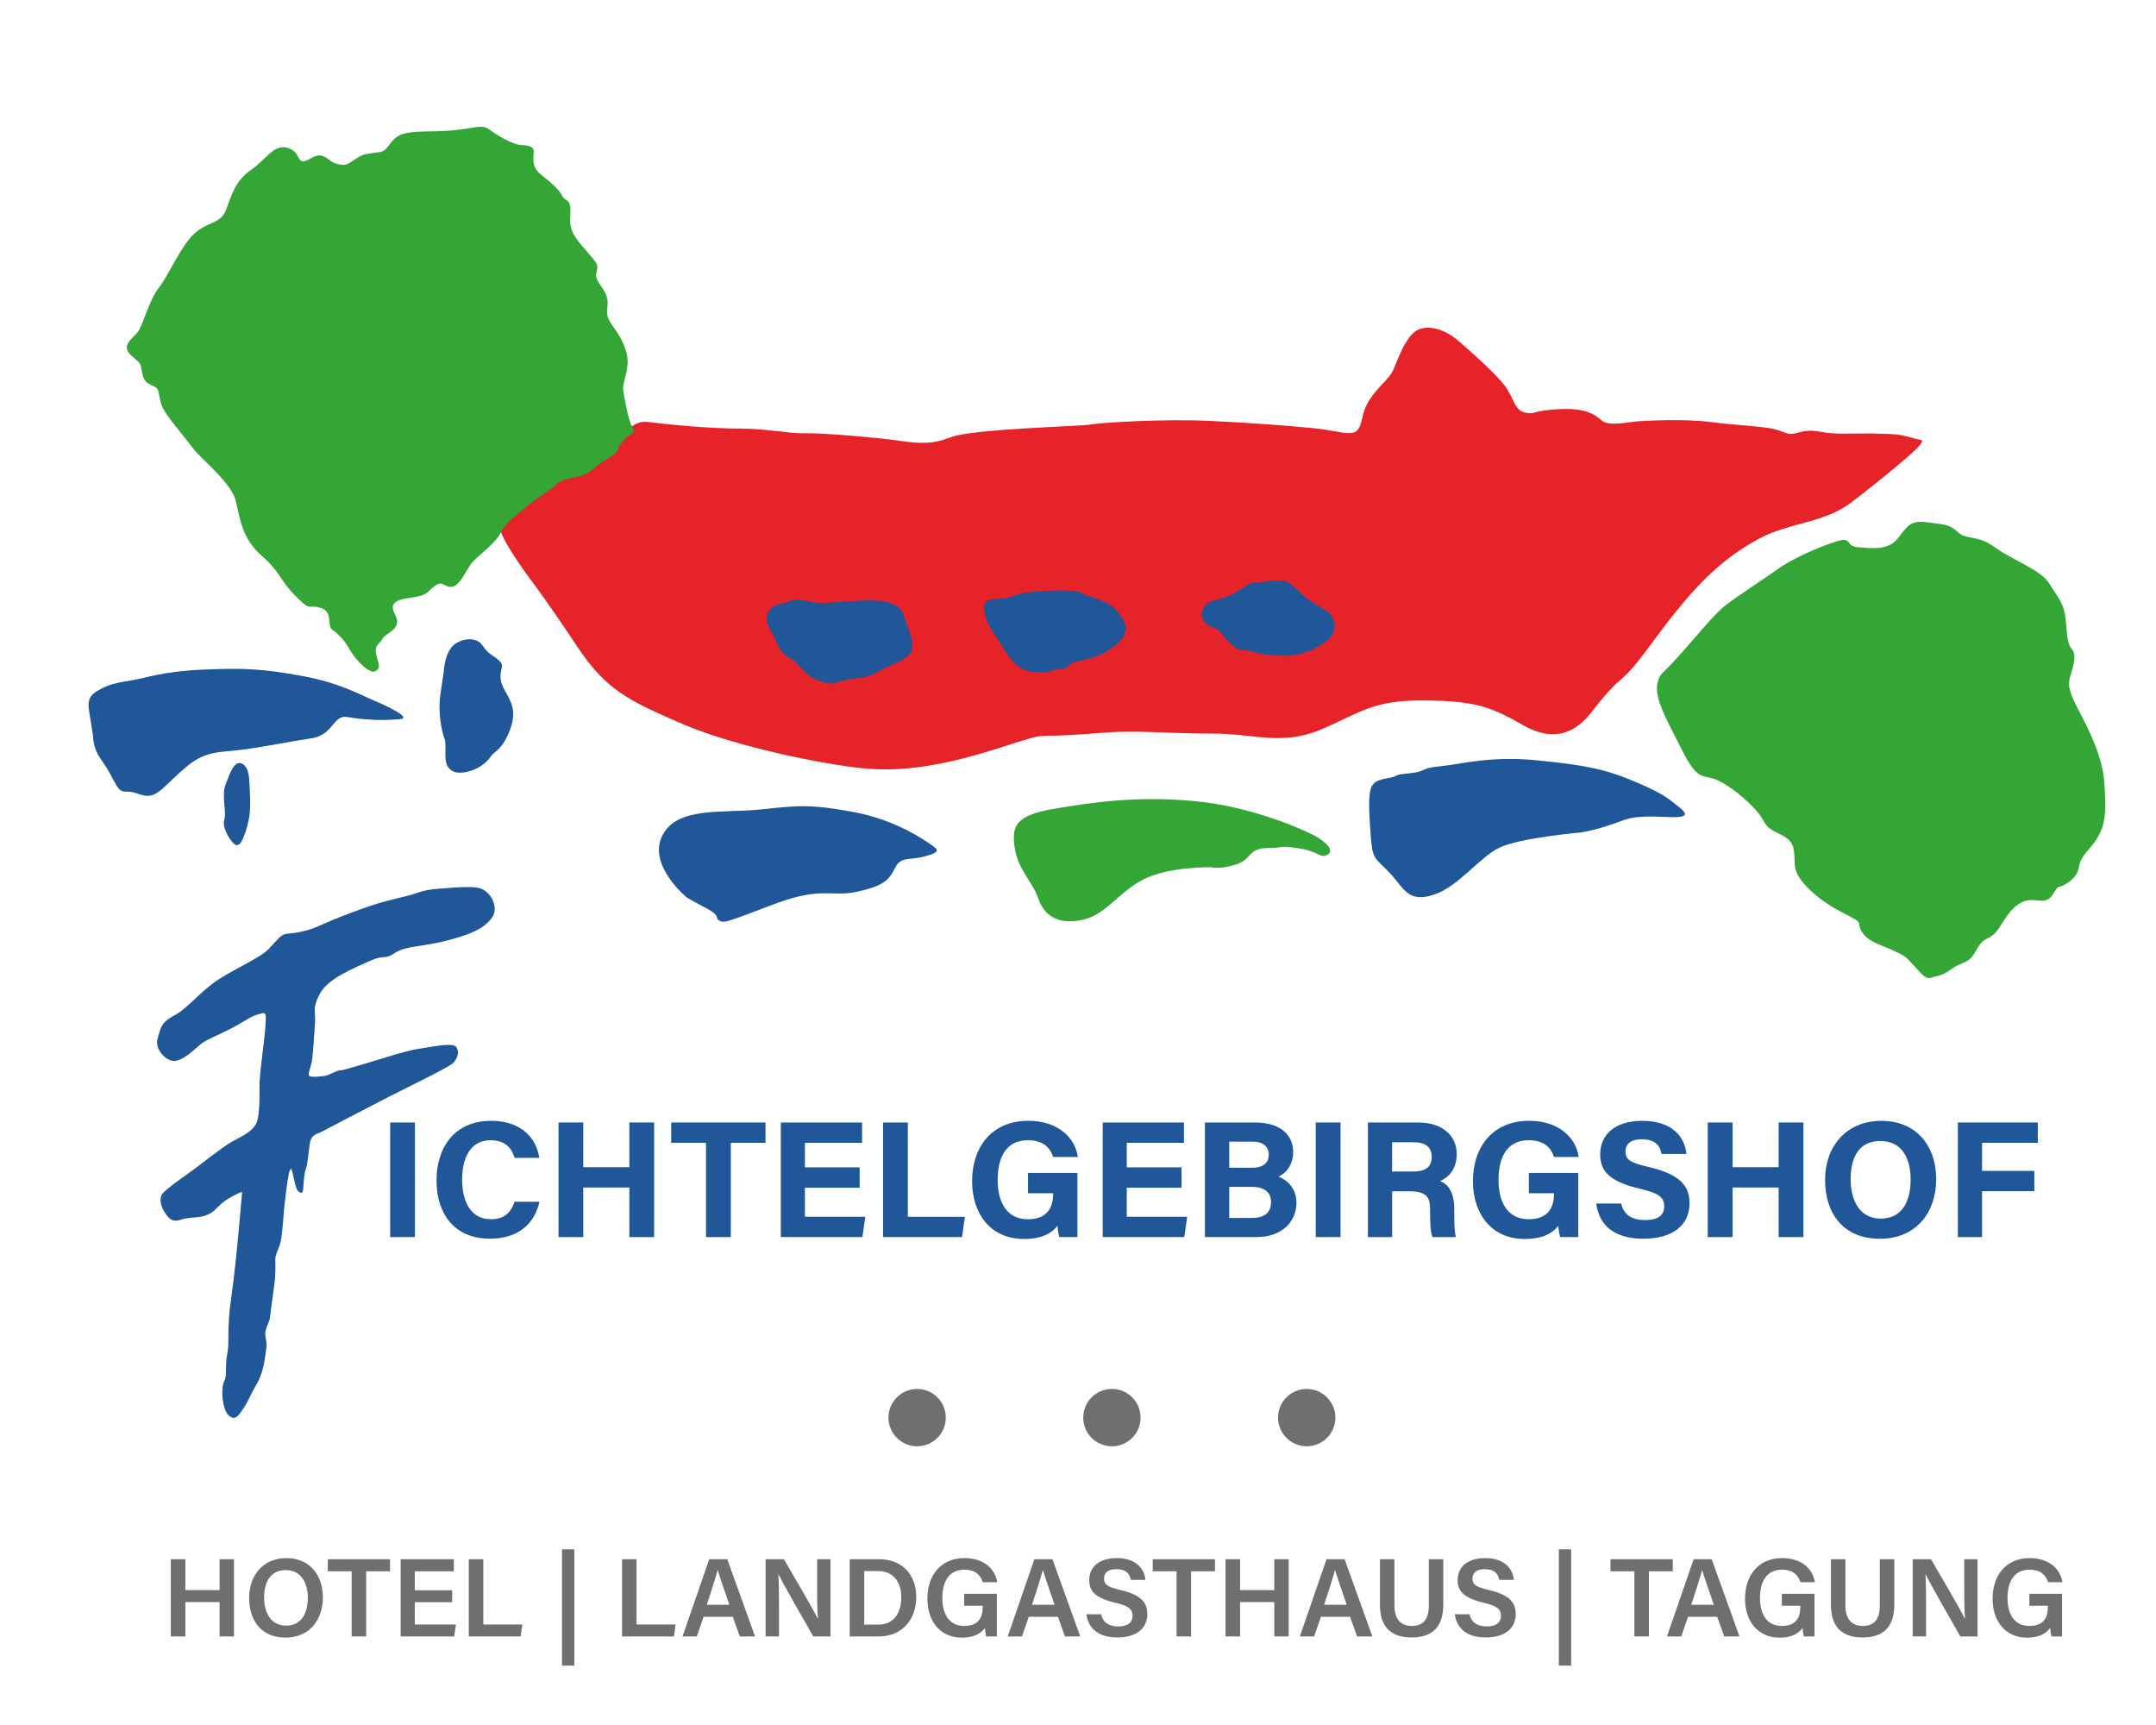 <?xml version="1.0" encoding="UTF-8"?>
<svg id="b" data-name="Ebene_2" xmlns="http://www.w3.org/2000/svg" width="300mm" height="240mm" xmlns:xlink="http://www.w3.org/1999/xlink" viewBox="0 0 850.39 680.32">
  <defs>
    <style>
      .f {
        fill: none;
      }

      .g {
        fill: #706f6f;
      }

      .h {
        fill: #205798;
      }

      .i {
        fill: #e52328;
      }

      .j {
        clip-path: url(#e);
      }

      .k {
        clip-path: url(#d);
      }

      .l {
        fill: #33a636;
      }
    </style>
    <clipPath id="d">
      <rect class="f" width="850.39" height="680.32"/>
    </clipPath>
    <clipPath id="e">
      <rect class="f" width="850.39" height="680.32"/>
    </clipPath>
  </defs>
  <g id="c" data-name="Ebene_1">
    <rect class="h" x="153.89" y="442.7" width="9.77" height="45.19"/>
    <g class="k">
      <path class="h" d="M212.77,473.96c-1.82,8.43-8.17,14.57-19.49,14.57-14.33,0-21.11-10.14-21.11-23s6.99-23.49,21.58-23.49c12.03,0,17.87,7.06,18.97,14.62h-9.77c-.94-3.48-3.37-6.96-9.51-6.96-8.06,0-11.17,7.25-11.17,15.47,0,7.64,2.7,15.69,11.43,15.69,6.38,0,8.39-4.27,9.24-6.91h9.83Z"/>
      <polygon class="h" points="220.29 442.7 230.06 442.7 230.06 460.33 248.24 460.33 248.24 442.7 258.01 442.7 258.01 487.89 248.24 487.89 248.24 468.34 230.06 468.34 230.06 487.89 220.29 487.89 220.29 442.7"/>
      <polygon class="h" points="278.47 450.71 264.74 450.71 264.74 442.7 301.93 442.7 301.93 450.71 288.25 450.71 288.25 487.89 278.47 487.89 278.47 450.71"/>
      <polygon class="h" points="339.08 468.4 317.47 468.4 317.47 479.88 341.31 479.88 340.15 487.89 307.98 487.89 307.98 442.7 340.03 442.7 340.03 450.71 317.47 450.71 317.47 460.39 339.08 460.39 339.08 468.4"/>
      <polygon class="h" points="348.3 442.7 358.07 442.7 358.07 479.89 380.58 479.89 379.46 487.89 348.3 487.89 348.3 442.7"/>
      <path class="h" d="M424.98,487.89h-7.16c-.38-1.39-.62-2.94-.75-4.46-2.51,3.38-6.92,5.21-13.2,5.21-13.12,0-20.45-9.91-20.45-22.79,0-13.59,7.9-23.82,22.15-23.82,11.63,0,18.47,6.56,19.57,14.27h-9.77c-.93-3.03-3.32-6.61-9.93-6.61-9.28,0-11.93,7.76-11.93,15.73s3.03,15.44,11.99,15.44c8.36,0,9.89-5.8,9.89-9.84v-.41h-9.91v-8.01h19.49v25.29Z"/>
      <polygon class="h" points="466.04 468.4 444.43 468.4 444.43 479.88 468.27 479.88 467.11 487.89 434.95 487.89 434.95 442.7 466.99 442.7 466.99 450.71 444.43 450.71 444.43 460.39 466.04 460.39 466.04 468.4"/>
      <path class="h" d="M475.26,442.7h19.74c10.92,0,15.06,5.69,15.06,11.56,0,5.09-2.7,8.4-5.75,9.8,3.05,1.15,7.05,4.36,7.05,10.3,0,7.73-6.08,13.53-15.69,13.53h-20.41v-45.19ZM493.88,460.53c4.64,0,6.56-2.08,6.56-5.26s-2.51-5.02-6.28-5.02h-9.31v10.28h9.03ZM484.85,480.35h8.82c5.28,0,7.67-2.21,7.67-6.3,0-3.64-2.35-5.97-7.73-5.97h-8.76v12.27Z"/>
      <rect class="h" x="518.97" y="442.7" width="9.77" height="45.19"/>
      <path class="h" d="M549.1,469.81v18.09h-9.55v-45.19h19.86c9.85,0,15.16,5.43,15.16,12.41,0,6.07-3.3,9.35-6.57,10.69,2.24.83,5.62,3.16,5.62,11.25v2.23c0,3.04.03,6.5.65,8.62h-9.26c-.79-1.97-.94-5.35-.94-10.15v-.66c0-4.94-1.25-7.28-8.53-7.28h-6.43ZM549.1,462.03h8.19c5.35,0,7.41-2.03,7.41-5.81s-2.4-5.73-7.18-5.73h-8.43v11.55Z"/>
      <path class="h" d="M622.53,487.89h-7.16c-.38-1.39-.62-2.94-.75-4.46-2.51,3.38-6.92,5.21-13.2,5.21-13.12,0-20.45-9.91-20.45-22.79,0-13.59,7.9-23.82,22.15-23.82,11.63,0,18.47,6.56,19.57,14.27h-9.77c-.93-3.03-3.32-6.61-9.93-6.61-9.28,0-11.93,7.76-11.93,15.73s3.03,15.44,11.99,15.44c8.36,0,9.89-5.8,9.89-9.84v-.41h-9.91v-8.01h19.49v25.29Z"/>
      <path class="h" d="M639.44,474.65c1.03,4.54,4.29,6.53,9.52,6.53s7.45-2.06,7.45-5.37c0-3.68-2.18-5.27-9.91-7.07-12.3-2.89-15.34-7.36-15.34-13.46,0-7.88,5.89-13.23,16.59-13.23,12,0,16.78,6.45,17.43,13.06h-9.84c-.47-2.78-2.01-5.8-7.84-5.8-3.97,0-6.36,1.64-6.36,4.85s1.92,4.42,9.22,6.11c13.15,3.1,16.03,7.99,16.03,14.36,0,8.25-6.24,13.91-18.19,13.91s-17.51-5.65-18.6-13.89h9.85Z"/>
      <polygon class="h" points="673.59 442.7 683.37 442.7 683.37 460.33 701.55 460.33 701.55 442.7 711.32 442.7 711.32 487.89 701.55 487.89 701.55 468.34 683.37 468.34 683.37 487.89 673.59 487.89 673.59 442.7"/>
      <path class="h" d="M763.7,465.14c0,12.58-7.55,23.41-22.23,23.41s-21.61-10.31-21.61-23.25,8.2-23.25,22.24-23.25c13.22,0,21.6,9.26,21.6,23.1M729.96,465.1c0,8.82,3.87,15.5,11.89,15.5,8.69,0,11.77-7.28,11.77-15.33,0-8.55-3.5-15.27-11.93-15.27s-11.73,6.31-11.73,15.1"/>
      <polygon class="h" points="772.24 442.7 803.78 442.7 803.78 450.71 781.78 450.71 781.78 461.78 802.39 461.78 802.39 469.79 781.78 469.79 781.78 487.89 772.24 487.89 772.24 442.7"/>
      <path class="g" d="M373.05,559.09c0,6.25-5.07,11.31-11.31,11.31s-11.31-5.07-11.31-11.31,5.07-11.31,11.31-11.31,11.31,5.07,11.31,11.31"/>
      <path class="g" d="M449.88,559.09c0,6.25-5.07,11.31-11.31,11.31s-11.31-5.07-11.31-11.31,5.07-11.31,11.31-11.31,11.31,5.07,11.31,11.31"/>
      <path class="g" d="M526.72,559.09c0,6.25-5.07,11.31-11.31,11.31s-11.31-5.07-11.31-11.31,5.07-11.31,11.31-11.31,11.31,5.07,11.31,11.31"/>
      <path class="i" d="M210.32,229.96s-9.86-12.8-12.73-20.07c-2.87-7.27,11.69-19.4,21.84-20.94,10.14-1.54,16.25-6.06,20.95-10.43,4.7-4.37,7.55-13.03,15.13-12.1,7.58.93,24.4,2.64,35.61,2.59,11.21-.05,20.47,2.11,26.73,1.88,6.26-.23,28.9,1.75,37.28,2.98,8.38,1.23,13.34,1.17,19.4-1.28,6.06-2.45,27.34-3.47,37.11-4.05,9.77-.58,15.25-.61,19.55-1.26,4.31-.66,27.8-2.12,45.69-1.3,17.89.83,30.62,1.89,40.73,2.84,10.11.95,15.3,3.45,17.72.89,2.42-2.56,1.26-6.64,5.05-12.35s7.59-7.58,9.48-12.2c1.9-4.62,4.27-11.02,7.93-14.15,3.67-3.13,11.08-2.19,17.69,3.61s16.4,14.45,19.22,19.21c2.82,4.76,3.18,8.29,7.22,8.97,4.04.69,1.96-.81,12.78-1.43,10.83-.62,14.42,2.16,17.19,4.55,2.77,2.39,10.96.39,14.56.2,3.6-.19,17.53-1.03,28.17.31,10.63,1.35,20.68,1.69,25.14,2.8,4.47,1.11,5.02,2.32,8.07,1.73,3.05-.6,4.69-1.7,10.3-.67,5.61,1.03,9.85.7,15.91.67,6.06-.03,13.15.13,15.65.62,2.5.5,3.94.89,5.95,1.49,2.01.6,4.23-.17.39,3.8-3.84,3.97-20.77,17.62-27.05,22.15-9.68,6.98-24.07,7.48-34.81,13.23-10.74,5.76-20.02,13.09-31.24,26.64-11.21,13.55-16.43,22.96-23.53,29.02-7.1,6.06-11.06,12.9-14.63,16.27-3.57,3.36-11.07,9.19-23.95,1.84-12.88-7.35-19-9.62-39.35-9.79-20.35-.17-25.43,5.2-40.7,11.58-15.26,6.38-26.6,1.47-42.13,1.51-15.53.04-30.5-1.35-42.26-.44-11.76.91-18.66,1.35-24.53,1.31-5.87-.04-20.54,6.81-40.01,10.75-19.47,3.95-30.51,2.49-42.82.53-12.3-1.96-41.49-7.86-61.11-16.5-19.62-8.64-28.65-12.49-40.34-30.1-12.13-18.26-17.3-24.9-17.3-24.9"/>
      <polygon class="g" points="67.38 614.94 73.1 614.94 73.1 627.13 86.61 627.13 86.61 614.94 92.29 614.94 92.29 645.39 86.61 645.39 86.61 631.84 73.1 631.84 73.1 645.39 67.38 645.39 67.38 614.94"/>
      <path class="g" d="M127.35,630.04c0,8.45-4.97,15.8-14.74,15.8s-14.35-6.95-14.35-15.67,5.37-15.67,14.74-15.67c8.8,0,14.35,6.34,14.35,15.53M104.16,630.04c0,6.16,2.86,11.09,8.67,11.09,6.25,0,8.58-5.19,8.58-11s-2.64-10.91-8.67-10.91-8.58,4.71-8.58,10.83"/>
      <polygon class="g" points="138.7 619.7 129.29 619.7 129.29 614.94 153.84 614.94 153.84 619.7 144.42 619.7 144.42 645.39 138.7 645.39 138.7 619.7"/>
      <polygon class="g" points="178.35 631.88 163.61 631.88 163.61 640.69 179.84 640.69 179.14 645.39 158.02 645.39 158.02 614.94 179.01 614.94 179.01 619.7 163.61 619.7 163.61 627.18 178.35 627.18 178.35 631.88"/>
      <polygon class="g" points="184.9 614.94 190.62 614.94 190.62 640.69 206.02 640.69 205.36 645.39 184.9 645.39 184.9 614.94"/>
      <rect class="g" x="221.68" y="611.03" width="4.84" height="45.86"/>
      <polygon class="g" points="245.35 614.94 251.07 614.94 251.07 640.69 266.48 640.69 265.82 645.39 245.35 645.39 245.35 614.94"/>
      <path class="g" d="M277.52,637.65l-2.68,7.75h-5.63l10.52-30.45h7.13l10.96,30.45h-6.03l-2.77-7.75h-11.49ZM287.68,632.9c-2.38-6.95-3.83-11.09-4.58-13.69h-.04c-.75,2.86-2.33,7.75-4.27,13.69h8.89Z"/>
      <path class="g" d="M301.98,645.39v-30.45h7.22c4,6.95,11.88,20.24,13.38,23.54h.04c-.31-3.43-.31-8.54-.31-13.51v-10.03h5.24v30.45h-6.78c-3.56-6.16-12.06-21.08-13.73-24.56h-.04c.22,2.95.26,8.8.26,14.3v10.25h-5.28Z"/>
      <path class="g" d="M335.16,614.94h11.66c8.76,0,14.57,5.85,14.57,14.87s-5.63,15.58-14.79,15.58h-11.44v-30.45ZM340.88,640.73h5.46c6.29,0,9.15-4.62,9.15-10.87,0-5.32-2.68-10.25-9.15-10.25h-5.46v21.12Z"/>
      <path class="g" d="M393.2,645.39h-4.23c-.22-.84-.4-1.98-.48-3.39-1.54,2.24-4.4,3.87-9.06,3.87-8.8,0-13.64-6.69-13.64-15.36,0-9.11,5.19-16.02,14.65-16.02,7.57,0,12.1,4.22,12.89,9.51h-5.68c-.79-2.51-2.68-4.93-7.3-4.93-6.51,0-8.67,5.37-8.67,11.18s2.33,11,8.63,11,7.31-4.14,7.31-7.66v-.31h-7.31v-4.71h12.89v16.81Z"/>
      <path class="g" d="M405.78,637.65l-2.68,7.75h-5.63l10.52-30.45h7.13l10.96,30.45h-6.03l-2.77-7.75h-11.49ZM415.94,632.9c-2.38-6.95-3.83-11.09-4.58-13.69h-.04c-.75,2.86-2.33,7.75-4.27,13.69h8.89Z"/>
      <path class="g" d="M434.29,636.64c.75,3.26,3.04,4.8,6.86,4.8s5.55-1.67,5.55-4.14c0-2.64-1.45-3.96-7-5.24-7.88-1.89-10.08-4.71-10.08-8.89,0-5.02,3.74-8.67,10.83-8.67,7.79,0,10.91,4.31,11.35,8.58h-5.77c-.4-2.16-1.67-4.22-5.77-4.22-3.04,0-4.8,1.28-4.8,3.7s1.45,3.35,6.51,4.53c8.76,2.07,10.56,5.41,10.56,9.55,0,5.32-4,9.15-11.84,9.15s-11.49-3.92-12.19-9.15h5.77Z"/>
      <polygon class="g" points="464.08 619.7 454.66 619.7 454.66 614.94 479.22 614.94 479.22 619.7 469.8 619.7 469.8 645.39 464.08 645.39 464.08 619.7"/>
      <polygon class="g" points="483.39 614.94 489.11 614.94 489.11 627.13 502.62 627.13 502.62 614.94 508.3 614.94 508.3 645.39 502.62 645.39 502.62 631.84 489.11 631.84 489.11 645.39 483.39 645.39 483.39 614.94"/>
      <path class="g" d="M521.01,637.65l-2.68,7.75h-5.63l10.52-30.45h7.13l10.96,30.45h-6.03l-2.77-7.75h-11.48ZM531.18,632.9c-2.38-6.95-3.83-11.09-4.58-13.69h-.04c-.75,2.86-2.33,7.75-4.27,13.69h8.89Z"/>
      <path class="g" d="M550.01,614.94v18.22c0,6.29,3.34,8.1,6.82,8.1,4.05,0,6.73-2.07,6.73-8.1v-18.22h5.72v17.91c0,10.25-5.9,12.94-12.54,12.94s-12.45-2.86-12.45-12.76v-18.09h5.72Z"/>
      <path class="g" d="M579.62,636.64c.75,3.26,3.04,4.8,6.86,4.8s5.54-1.67,5.54-4.14c0-2.64-1.45-3.96-7-5.24-7.88-1.89-10.08-4.71-10.08-8.89,0-5.02,3.74-8.67,10.83-8.67,7.79,0,10.91,4.31,11.35,8.58h-5.77c-.4-2.16-1.67-4.22-5.77-4.22-3.04,0-4.8,1.28-4.8,3.7s1.45,3.35,6.51,4.53c8.76,2.07,10.56,5.41,10.56,9.55,0,5.32-4,9.15-11.84,9.15s-11.49-3.92-12.19-9.15h5.77Z"/>
      <rect class="g" x="614.86" y="611.03" width="4.84" height="45.86"/>
      <polygon class="g" points="644.65 619.7 635.23 619.7 635.23 614.94 659.79 614.94 659.79 619.7 650.37 619.7 650.37 645.39 644.65 645.39 644.65 619.7"/>
      <path class="g" d="M665.81,637.65l-2.68,7.75h-5.63l10.52-30.45h7.13l10.96,30.45h-6.03l-2.77-7.75h-11.48ZM675.98,632.9c-2.38-6.95-3.83-11.09-4.58-13.69h-.04c-.75,2.86-2.33,7.75-4.27,13.69h8.89Z"/>
      <path class="g" d="M715.71,645.39h-4.22c-.22-.84-.4-1.98-.48-3.39-1.54,2.24-4.4,3.87-9.07,3.87-8.8,0-13.64-6.69-13.64-15.36,0-9.11,5.19-16.02,14.65-16.02,7.57,0,12.1,4.22,12.89,9.51h-5.68c-.79-2.51-2.68-4.93-7.3-4.93-6.51,0-8.67,5.37-8.67,11.18s2.33,11,8.62,11,7.3-4.14,7.3-7.66v-.31h-7.3v-4.71h12.89v16.81Z"/>
      <path class="g" d="M727.9,614.94v18.22c0,6.29,3.34,8.1,6.82,8.1,4.05,0,6.73-2.07,6.73-8.1v-18.22h5.72v17.91c0,10.25-5.9,12.94-12.54,12.94s-12.45-2.86-12.45-12.76v-18.09h5.72Z"/>
      <path class="g" d="M754.43,645.39v-30.45h7.22c4,6.95,11.88,20.24,13.38,23.54h.04c-.31-3.43-.31-8.54-.31-13.51v-10.03h5.24v30.45h-6.78c-3.56-6.16-12.06-21.08-13.73-24.56h-.04c.22,2.95.26,8.8.26,14.3v10.25h-5.28Z"/>
      <path class="g" d="M813.35,645.39h-4.22c-.22-.84-.4-1.98-.48-3.39-1.54,2.24-4.4,3.87-9.07,3.87-8.8,0-13.64-6.69-13.64-15.36,0-9.11,5.19-16.02,14.65-16.02,7.57,0,12.1,4.22,12.89,9.51h-5.68c-.79-2.51-2.68-4.93-7.3-4.93-6.51,0-8.67,5.37-8.67,11.18s2.33,11,8.62,11,7.3-4.14,7.3-7.66v-.31h-7.3v-4.71h12.89v16.81Z"/>
    </g>
    <g class="j">
      <path class="h" d="M270.84,353.91s-15.52-12.73-9.6-24.38c5.92-11.65,23.92-8.68,38.98-10.31,15.07-1.63,19.93-2.03,36.53,1.05,16.59,3.09,27.77,10.99,30.4,12.81,2.63,1.82,4.4,2.86-2.26,4.64-6.66,1.78-9.47-.14-11.88,4.64-2.41,4.77-4.42,6.98-14.86,9.3-10.44,2.32-13.74-2.22-32.55,4.83-18.81,7.05-19.98,7.83-22.02,6.48-2.04-1.35,1.61-1.53-7.11-5.91-2.66-1.34-5.63-3.15-5.63-3.15"/>
      <path class="h" d="M623.5,328.32s-23.61,2.05-31.84,5.88c-8.23,3.83-16.06,15.33-26.18,18.68s-11.84-2.7-17.04-8.29c-5.2-5.59-6.97-5.34-7.58-12.66-.61-7.32-1.14-14.85-.61-18.7.53-3.86,1.53-5.36,7.04-6.32,5.52-.96.98-1.2,8.38-1.91,7.41-.71,4.08-2.01,12.3-2.78,8.22-.77,19.61-4.23,38.35-2.35,18.74,1.87,26.82,3.41,38.7,8.46,11.88,5.05,13.51,7.1,16.81,9.63,3.3,2.53,4.35,4.16-.83,4.3-5.18.14-14.42-1.1-20.44,1.15-6.02,2.25-11.47,4-17.06,4.91"/>
      <path class="l" d="M477.68,342.04s-17.59-.42-27.68,5.32-14.17,13.97-24.11,15.63c-9.95,1.66-14.45-2.89-16.55-9.08-2.1-6.19-7.66-10.58-9.09-19.49s.66-12.96,15.68-15.47c15.02-2.51,32.05-5.11,54.92-3.04s43.44,11.41,47.57,13.61c4.12,2.2,8.17,5.78,5.23,7.54-2.93,1.76-3.33-1.35-11.64-2.53-8.32-1.18-4.4-.17-11.89-.09-8.06.09-6.14,4.4-12.5,6.47-6.36,2.07-9.94,1.13-9.94,1.13"/>
      <path class="h" d="M174.99,265.27s.26-8.68,4.78-11.49c4.52-2.81,8.54-1.5,9.81-.08,1.27,1.43,1.81,2.72,3.88,4.28s4.64,2.79,4.53,4.74c-.11,1.95-1.65,4.34.8,8.99,2.45,4.65,5.32,8.07,2.4,16.02-2.92,7.95-6.28,8.61-7.5,10.47-1.21,1.86-3.75,4.13-6.64,5.29-2.89,1.16-7.62,2.39-10.04-.61-2.42-3-.6-8.62-1.66-11.44-1.06-2.82-2.68-10.19-1.68-17.28,1-7.09,1.3-8.9,1.3-8.9"/>
      <path class="h" d="M36.61,289.66s-.41-2.28-1.05-6.59c-.64-4.31-1.86-7.72,2.56-10.42,4.42-2.7,7.56-3.34,13.57-4.29s12.37-3.6,28.52-4.28c16.14-.68,23.55-.29,38.68,2.45,15.13,2.74,23.49,7.64,28.8,9.84,5.31,2.19,15,6.9,10.02,7.26-4.99.36-7.06.56-14.2,0-7.14-.56-7.6-1.78-10.07,0-2.48,1.78-4.1,6.64-10.76,7.58-6.66.95-18.36,3.29-26.69,4.42-8.33,1.13-14.5.18-22.04,6.43-7.53,6.24-10.53,10.69-14.16,11.6-3.63.91-6.26-1.63-9.64-1.44-3.38.2-3.8-1.69-6.97-7.49-3.17-5.81-6.19-7.28-6.56-15.06"/>
      <path class="h" d="M98.31,308.2s.82,9.77,0,13.99c-.82,4.22-1.08,4.89-2.05,7.44-.97,2.55-2.06,4.43-3.63,3.43-1.57-.99-5.23-6.66-4.18-9.74,1.05-3.09-1.22-9.27.55-14,1.77-4.74,3.51-9.51,6.46-8.15,2.94,1.36,2.85,7.03,2.85,7.03"/>
      <path class="l" d="M206.67,200.78s-7.32,5.1-9.08,9.11c-1.76,4.01-8.41,8.83-10.89,11.4-2.47,2.57-4.95,9.42-8.2,10.09-3.25.67-3.61-2.8-7.08-.26-3.47,2.54-2.11,3.69-10.52,4.78-8.41,1.09-5.77,4.91-4.84,7.01.93,2.1.77,3.67-.86,5.33s-3.72,2.3-4.54,3.99c-.83,1.68-3.15,2.08-2.27,5.89.88,3.82,1.96,5-.2,6.51-2.15,1.51-7.7-3.9-10.23-8.4-2.54-4.5-5.03-6.53-7.03-7.99-2-1.46.58-7.19-4.72-8.58-5.3-1.39-3.26,1.82-9.71-4.68-6.45-6.5-5.75-9.2-13.33-15.85-7.58-6.65-8.42-14.09-10.16-21.49-1.74-7.4-13.62-16.38-17.15-21.17-3.53-4.79-10.41-12.41-12.03-16.39-1.61-3.98-.36-6.48-3.2-7.77-2.84-1.3-3.83-1.63-4.6-5.51-.77-3.88-.12-2.91-4.3-6.63-4.18-3.73.3-6.47,2.41-8.96,2.11-2.49,4.68-12.99,8.44-17.62s8.6-16.43,14.05-21.44c5.45-5.01,10.46-3.68,12.6-9.57,2.14-5.89,3.69-11.39,9.81-15.6,6.12-4.2,8.87-10.3,14.54-8.62,5.67,1.68,2.95,7.68,8.71,4.24,5.76-3.44,6.53.9,10.4,1.96s4.3.23,7.26-1.67c2.96-1.91,3.3-1.96,6.93-2.51,3.63-.55,4.38-.09,6.76-3.39,2.38-3.3,4.41-4.53,10.08-4.96,5.68-.42,10.86.05,18.71-1.08,7.85-1.13,8.2-1.63,11.24.6,3.04,2.24,8.94,5.53,11.76,5.64,2.82.11,5.22.51,5.1,2.7s-.98,5.98,2.86,8.97c3.84,2.99,7.28,6.04,8.36,8.34,1.08,2.31,3.22.89,3.25,5.9.03,5.02-1.26,6.94,4.48,13.74,5.75,6.8,6.42,7,6.07,9.35-.35,2.35-1.28,2.67,1.42,6.49,2.69,3.81,2.89,5.57,2.6,8.51-.29,2.93-.33,3.98,2.62,8.1,2.95,4.13,5.85,9.54,5.3,14.73-.54,5.19-2.06,7.3-1.67,9.94.39,2.64,1.49,8.82,2.63,12.25,1.13,3.43,2.55,3.88.31,5.16-2.25,1.28-4.49,3.71-4.98,5.72-.49,2.01-4.22,3.7-6.85,5.5-2.64,1.8-3.85,4.02-8.58,5.21-4.72,1.19-7.54,1.55-8.92,3.28-1.38,1.72-10.13,6.79-12.75,9.73"/>
      <path class="h" d="M306.1,252.87c-.9-3.14-5.74-7.83-2.92-11.69,2.81-3.86,3.07-2.04,7.51-3.87,4.43-1.82,8.2.42,13.36.47,5.16.05,12.97-1.16,20.74-.95,7.77.22,10.96,2.98,11.76,6.14.79,3.16,5.35,11.85,2.19,15.04-3.16,3.19-6.19,3.51-10.5,5.88-4.31,2.37-5.11,2.83-9.32,3.43-4.21.6-6.34.77-8.82,1.85-2.48,1.08-8.58-.39-11.88-3.43-3.3-3.04-4.95-5.54-7.12-6.43s-4.39-4.34-4.99-6.43"/>
      <path class="h" d="M409.16,264.94s-4.12.63-7.81-2.38c-3.68-3.01-4.89-6.17-8.41-11.28-3.51-5.11-4.59-8.37-4.87-10.9-.27-2.53,1.18-4.25,5.72-4.22,4.54.03,6.99-2.32,14.22-2.81,7.24-.49,16.21-1.05,19.01.65,2.8,1.7,9.71,2.65,13.15,6.58,3.45,3.93,4.63,6.56,3.38,9.55-1.25,2.98-4.58,5.37-8.57,7.61-3.99,2.23-11.76,3.04-12.82,4.11-1.05,1.06-1.14,1.95-4.32,2.04-3.18.1-5.16,2.14-8.7,1.05"/>
      <path class="h" d="M514.44,235.2s2.2,2.07,7.52,4.86c5.32,2.79,5.23,8.81,2.68,11.43-2.55,2.61-9.59,7.63-19.84,7.11-10.24-.51-10.01-2.05-14.99-2.35-4.99-.29-7.43-7.7-11.05-8.69-3.62-.99-5.87-4.07-4.01-7.81,1.86-3.74,6.12-2.47,12.25-5.92,6.13-3.45,4-3.61,8.59-4.04,4.59-.43,4.97-.99,8.6-.81,3.63.18,4.33.71,6.99,3.24,2.66,2.52,3.27,2.98,3.27,2.98"/>
      <path class="l" d="M677.68,307.8c-5.92-2.81-7.66,1.27-14.38-12.26-6.72-13.53-13.86-24.33-6.9-30.83,6.96-6.5,18.32-21.27,23.54-25.44,5.22-4.17,13.82-9.56,21.45-14.95,7.63-5.39,20.61-10.33,24.7-11.25,4.08-.92,1.98,2.47,7.07,2.79,5.09.32,11.45,1.32,15.24-3.35,3.8-4.68,4.74-7.45,11.7-6.52,6.96.93,8.76.67,12.23,3.93,3.47,3.26,7.27.7,14.52,5.94,7.25,5.24,18.17,8.83,21.56,14.43,3.39,5.59,5.66,7.33,6.35,14.22.69,6.89.67,9.41,2.38,11.41s1.16,5,0,8.91c-1.16,3.91-2.38,5.61,2.53,14.87,4.91,9.26,9.69,19.24,10.36,29.12.68,9.88.55,15.09-1.8,19.86-2.35,4.76-4.95,6.33-7.04,9.85-2.09,3.52-.21,5.65-5.13,9.28-4.92,3.63-3.29-.14-6.39,4.94-3.1,5.08-7.34.26-12.78,3.39-5.45,3.13-7.41,9.77-10.53,12.38-3.12,2.61-4.16,1.19-7.04,6.53-2.88,5.34-5.17,3.94-9.57,7.12-4.4,3.18-5.66,2.53-8.03,3.44-2.37.91-4.44-2.36-7.33-5.35-2.88-2.99-2.49-3.08-7.77-5.46-5.27-2.37-10.09-3.43-12.44-7.66-2.36-4.23,2.21-2.27-7.7-7.36-9.91-5.09-17.52-12.55-18.38-17.39-.86-4.84,1.01-9.87-5.03-12.88-6.04-3.01-5.71-2.87-8.35-7.21-2.65-4.34-11.15-11.71-17.07-14.51"/>
      <path class="h" d="M78.32,459.78s9.58-7.46,12.85-9.33c3.27-1.87,8.47-4,10.01-7.63,1.54-3.63,1.07-13.01,1.21-16.21.13-3.2,1.19-11.42,1.74-16.2.55-4.78.97-9.39.56-10.21-.41-.82-.31-.88-3.15-.07-2.84.81-4.61,2.45-9.95,5.26-5.34,2.82-10.12,4.5-12.43,6.42-2.31,1.92-6.88,6.48-10.3,6.61-3.41.12-7.97-4.58-6.7-8.88,1.26-4.3,1.41-6.32,6.7-9.13,5.29-2.81,10.12-9.45,17.39-14.15,7.27-4.7,16.19-8.38,19.77-12.04,3.58-3.66,4.6-5.75,7.2-5.96,2.61-.21,7.89-.86,12.95-3.24,5.06-2.38,19.08-7.87,26.29-9.68,7.21-1.81,7.58-1.9,9.67-2.42,2.09-.52,4.21-1.89,10.36-2.38,6.14-.49,8.59-.7,12.6-.69s6.12.6,8.34,3.63c2.22,3.03,2.28,6.9,0,9.26-2.28,2.36-4.27,4.67-15.55,7.78-11.28,3.11-17.58,2.3-22.11,5.3-4.53,3-3.76.37-9.97,3.19-6.21,2.82-16.43,6.86-19.63,12.87-3.2,6.01-1.56,6.94-1.93,11.81s-.72,10.83-1.1,14.01c-.39,3.18-1.99,5.98-1.13,6.63.86.65,4.19.18,5.85.03,1.66-.15,4.87-2.19,6.16-2.23,1.29-.05,1.83-.3,8.6-2.23,6.76-1.93,17.03-5.49,22.81-6.32,5.78-.83,13.52-2.63,14.68-.5,1.16,2.13.17,4.51-1.39,6.16-1.56,1.65-18.06,9.57-25.21,13.24-7.14,3.67-25.91,13.45-27.12,14.1-1.21.64-3.66.64-4.23,4.6-.57,3.96-.89,8.05-1.4,9.39-.5,1.33-.64,2.4-.92,4.6-.28,2.2.13,5.89-1.41,5.17-1.54-.72-1.58-1.92-2.18-4.02-.61-2.1-1.1-6.4-1.8-5.08-.7,1.31-1.26,5.68-2.04,12.24-.79,6.55-.99,14.61-2.12,17.66-1.12,3.04-1.71,4.02-1.71,5.49s.24,6.12-.47,10.74-1.42,10.6-1.64,12.26c-.22,1.66-.82,2.29-1.61,4.66-.78,2.38.63,4.56.16,7.58-.47,3.01-.92,9.01-3.52,13.48-2.6,4.47-3.49,7.08-5.34,9.85-1.85,2.78-3.28,5.45-5.95,3.03-2.67-2.42-3.14-10.95-1.83-13.39,1.31-2.43.26-6.06,1.27-11.04,1.02-4.99-.39-8.9,1.59-22.3,1.97-13.4,4.26-41.51,4.26-41.51,0,0-4.96,1.91-8.16,4.7-3.2,2.79-2.87,3.3-5.73,4.46-2.85,1.16-4.68.82-7.74,1.28-3.06.46-5.25,2.28-7.77-.73-2.52-3.02-3.37-6.31-2.41-8.38.96-2.07,11.51-9.11,14.63-11.51"/>
    </g>
  </g>
</svg>